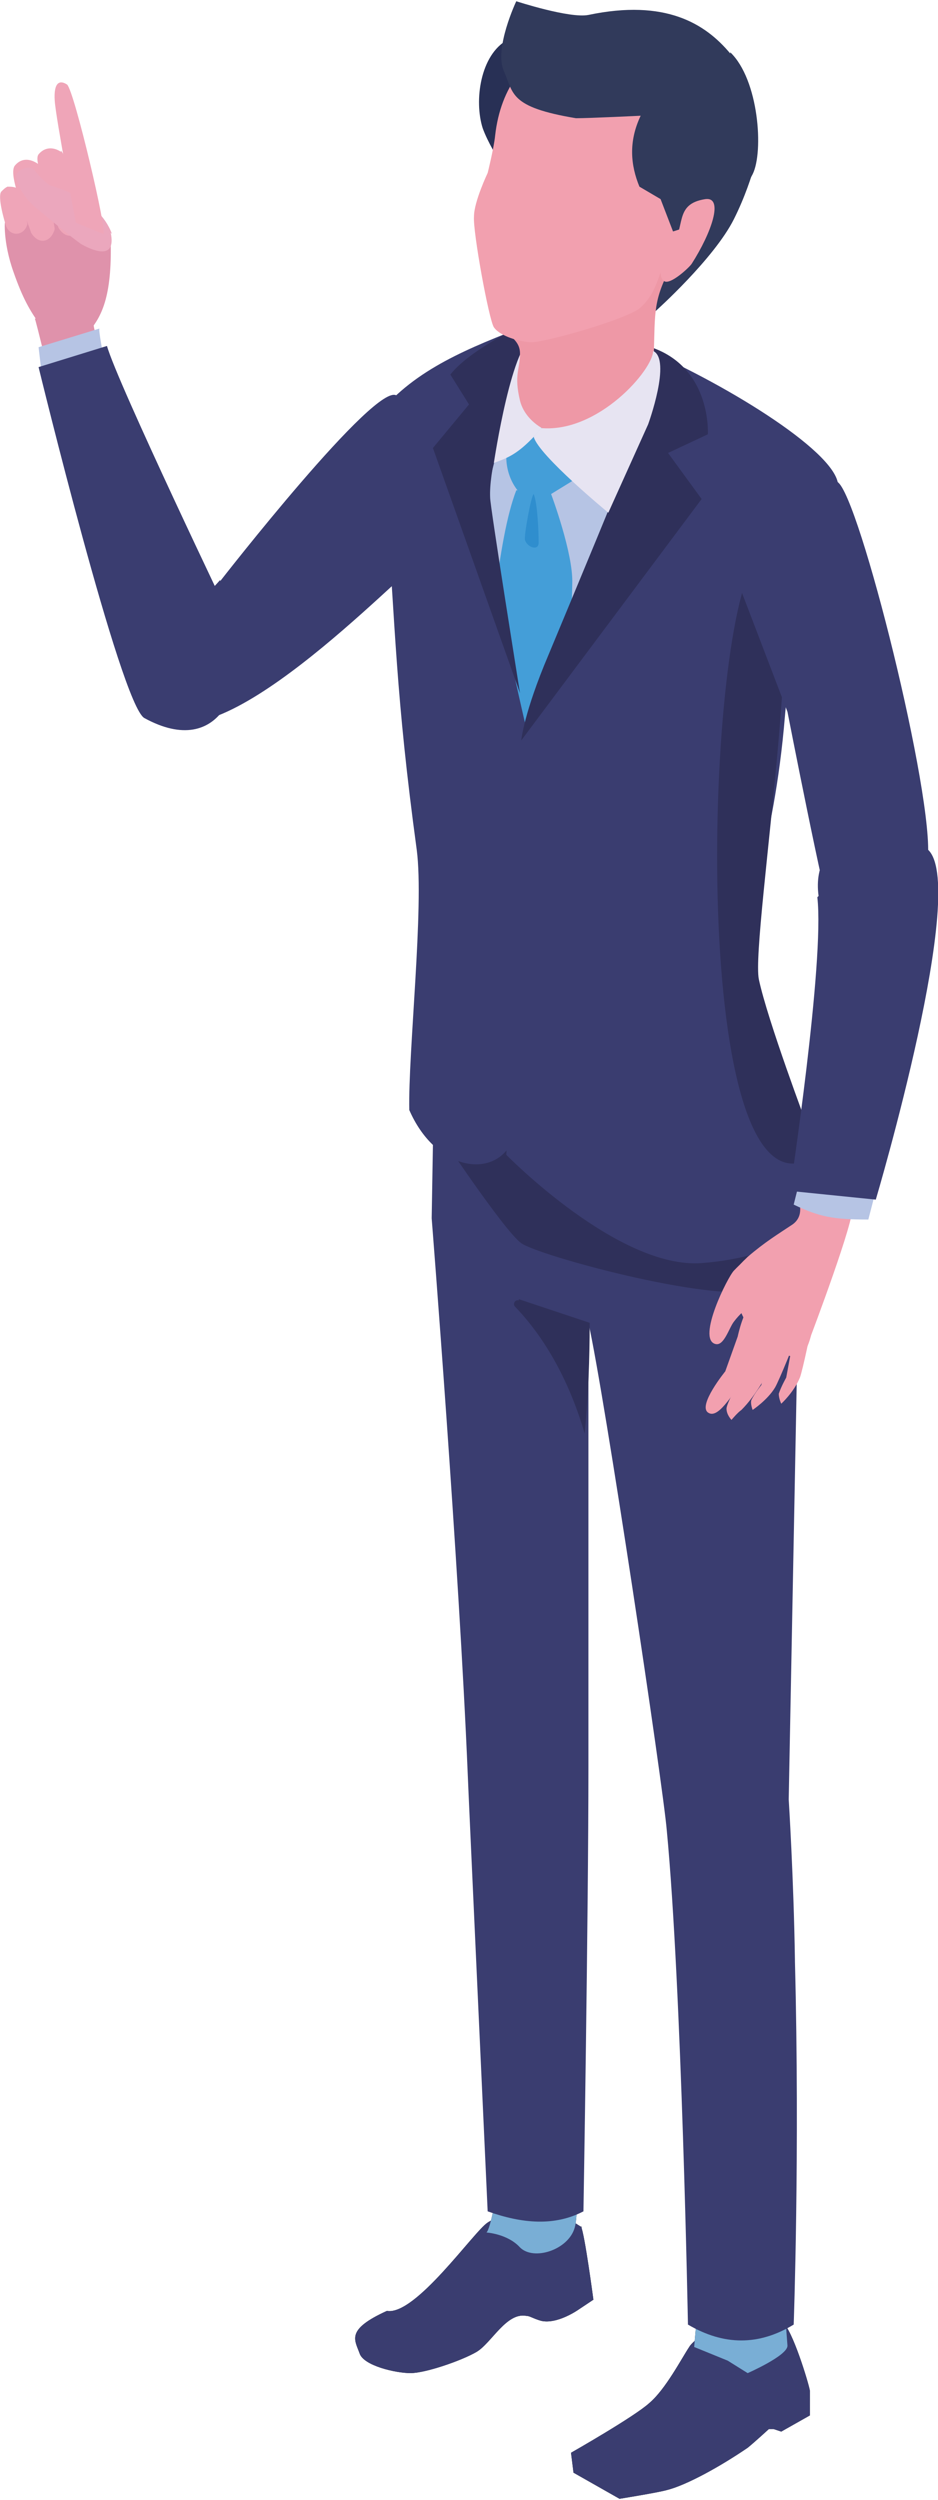 <?xml version="1.0" encoding="UTF-8"?>
<svg id="_レイヤー_1" data-name="レイヤー_1" xmlns="http://www.w3.org/2000/svg" version="1.1" viewBox="0 0 75.4 200.9">
  <!-- Generator: Adobe Illustrator 29.1.0, SVG Export Plug-In . SVG Version: 2.1.0 Build 142)  -->
  <defs>
    <style>
      .st0 {
        fill: #313a5b;
      }

      .st1 {
        fill: #3a3d70;
      }

      .st2 {
        fill: #ee98a6;
      }

      .st3 {
        fill: #e7e4f2;
      }

      .st4 {
        fill: #efa5b8;
      }

      .st5 {
        fill: #2f305a;
      }

      .st6 {
        fill: #283055;
      }

      .st7 {
        fill: #1e292b;
      }

      .st8 {
        fill: #df92ab;
      }

      .st9 {
        fill: #449ed8;
      }

      .st10 {
        fill: #eba7bd;
      }

      .st11 {
        fill: #2f8ece;
      }

      .st12 {
        fill: #b6c4e4;
      }

      .st13 {
        fill: #f2a0af;
      }

      .st14 {
        fill: #79aed5;
      }
    </style>
  </defs>
  <g>
    <g>
      <path class="st8" d="M7,26.8c1.2-1.3,2-3,1.9-7.4-1.2-2-1.5-4.2-1.8-5.5-.2-.8-3.4,0-3.9.6-1.4,2.1-2.8,3.4-2.8,3.4,0-.3-.2,1.5.7,4,.7,2,1.3,3.1,2.2,4.3l3.8.5Z"/>
      <path class="st4" d="M1.6,15.3c.3.4.4,1.1.5,1.6,0,.5,0,.6.1,1.1-.2.9-1.3,1.1-1.7.2-.2-.6-.7-2.4-.4-2.8.2-.2.3-.3.5-.4.3,0,.6,0,.9.2Z"/>
      <path class="st4" d="M3.1,13.2c.5.6.7,1.6.9,2.3.2.7.2.8.3,1.5-.2,1.2-1.5,1.5-2.3.2-.3-.8-1.3-3.3-.8-3.9.5-.6,1.2-.6,1.9-.1Z"/>
      <path class="st4" d="M4.9,12.1c.4.5.6,1.4.7,2,.1.6.1.7.2,1.3-.3,1.1-1.3,1.3-1.9.3-.2-.7-1.2-2.8-.8-3.3.5-.6,1.2-.6,1.8-.2Z"/>
      <path class="st4" d="M5.7,14.7c.4.5.6,1.4.7,2,.1.6.1.7.2,1.3-.3,1.1-1.3,1.3-1.9.3-.2-.7-1.2-2.8-.8-3.3.5-.6,1.2-.6,1.8-.2Z"/>
      <path class="st4" d="M3.5,15.1c.4.5.6,1.4.7,2,.1.6.1.7.2,1.3-.3,1.1-1.3,1.3-1.9.3-.2-.7-1.2-2.8-.8-3.3.5-.6,1.2-.6,1.8-.2Z"/>
      <path class="st10" d="M9,18.8c-1.1-3-5-3.9-5-3.9,0,0-.7-.5-1.2-1.2-.5-.6-1.6.1-1.5.5.1.5.4,1.5,1.6,2.5,1.2,1,2.5,2.1,3.6,2.9.7.4,2.9,1.5,2.4-.9Z"/>
      <path class="st4" d="M5.4,6.8c.6.6,3.3,12.1,2.9,12l-2.2-.9s-1.6-8.3-1.7-9.8c-.1-1.5.4-1.7,1-1.3Z"/>
    </g>
    <path class="st8" d="M8.2,30.3c.4-.3-.8-4.1-.7-4.5l-4.7-.2c.1.2,1.4,5.6,1.4,5.6l4-.9Z"/>
    <path class="st12" d="M8.2,28s-.3-1.6-.2-1.6l-4.9,1.5s.2,1.7.2,1.7l4.9-1.5Z"/>
    <path class="st1" d="M17.7,46.7s12.6-16.2,14.2-14.9c1.6,1.3,4.2,12.5,2.8,12.6-1,0-15.3,15.8-21.3,13.5-5.9-2.3,1.7-8.3,4.3-11.3Z"/>
    <path class="st1" d="M8.6,27.8c.8,2.9,10.1,22.3,10.1,22.3,1.4,4.8-.9,11-7.1,7.6-1.9-1.1-8.5-28.2-8.5-28.2l5.5-1.7Z"/>
  </g>
  <g>
    <g>
      <g>
        <path class="st7" d="M62.9,186.6c.8.6,2.1,4.9,2.2,5.5,0,.6,0,2,0,2l-2.3,1.3-.6-.2h-.4c0,0-1.2,1.1-1.7,1.5-2.2,1.5-4.9,3-6.5,3.4-.7.2-3.8.7-3.8.7l-3.7-2.1-.2-1.6s5.1-2.9,6.3-4c1.3-1.1,2.6-3.6,3.2-4.5.5-.9,4.9-3.5,4.9-3.5,0,0,1.8.9,2.6,1.5Z"/>
        <path class="st7" d="M56.5,181.6l6.1-3.2c.3,2.6.4,6.4.7,10.1,0,.8-3.2,2.2-3.2,2.2l-1.6-1-2.7-1.1.6-6.9Z"/>
        <path class="st7" d="M46.7,178.9c.3.6,1,5.9,1,5.9l-1.2.8s-1.7,1.2-3,.9c-.7-.2-.9-.4-1.2-.4-1.6-.3-2.8,2.2-4,2.9-1.2.7-4.1,1.7-5.3,1.7-1.2,0-3.8-.6-4.1-1.6-.4-1.1-1.1-1.9,2.2-3.4,2.3.4,7-6.4,8.1-7.1,1-.7,4.9-1.3,4.9-1.3l2.7,1.7Z"/>
        <path class="st7" d="M39.4,169.9l6.6-.5s.7,7.9.2,9.6c-.5,1.8-3.3,2.7-4.4,1.6-1-1.1-2.7-1.2-2.7-1.2.3-.2.9-3.2.9-4.4,0-3.4-.6-5.3-.6-5.3Z"/>
      </g>
      <g>
        <path class="st1" d="M62.9,186.6c.8.6,2.1,4.9,2.2,5.5,0,.6,0,2,0,2l-2.3,1.3-.6-.2h-.4c0,0-1.2,1.1-1.7,1.5-2.2,1.5-4.9,3-6.5,3.4-.7.2-3.8.7-3.8.7l-3.7-2.1-.2-1.6s5.1-2.9,6.3-4c1.3-1.1,2.6-3.6,3.2-4.5.5-.9,4.9-3.5,4.9-3.5,0,0,1.8.9,2.6,1.5Z"/>
        <path class="st14" d="M56.5,181.6l6.1-3.2c.3,2.6.4,6.4.7,10.1,0,.8-3.2,2.2-3.2,2.2l-1.6-1-2.7-1.1.6-6.9Z"/>
        <path class="st1" d="M46.7,178.9c.3.6,1,5.9,1,5.9l-1.2.8s-1.7,1.2-3,.9c-.7-.2-.9-.4-1.2-.4-1.6-.3-2.8,2.2-4,2.9-1.2.7-4.1,1.7-5.3,1.7-1.2,0-3.8-.6-4.1-1.6-.4-1.1-1.1-1.9,2.2-3.4,2.3.4,7-6.4,8.1-7.1,1-.7,4.9-1.3,4.9-1.3l2.7,1.7Z"/>
        <path class="st14" d="M39.4,169.9l6.6-.5s.7,7.9.2,9.6c-.5,1.8-3.3,2.7-4.4,1.6-1-1.1-2.7-1.2-2.7-1.2.3-.2.9-3.2.9-4.4,0-3.4-.6-5.3-.6-5.3Z"/>
      </g>
    </g>
    <g>
      <path class="st1" d="M63.9,157.5c-.1-6.6-.5-12.9-.5-12.9l1-52-20.6-3.2-8.9-3.3-.2,11.8s2.2,27.8,2.9,44.7c0,.3,1.6,35.1,1.6,35.1,2.8,1,5.4,1.2,7.7,0,0,0,.4-23.7.4-35.7v-35.7c1.3,5.8,6,37.2,6.3,40.8,1.2,12.6,1.7,39.7,1.7,39.7,2.9,1.7,5.7,1.7,8.5,0,0,0,.5-13.8.1-29.2Z"/>
      <path class="st5" d="M40.8,84.2l5.5,2.8s17.7,5.5,17.9,6.9c.3,1.8.5,9-3.4,9.8-3.9.9-17.5-2.8-18.9-3.8-1.4-1-6.9-9.3-6.9-9.3,0,0,.5-2.5.6-3.3-.3,0,5.2-3.1,5.2-3.1Z"/>
      <path class="st5" d="M41.7,104.4l5.7,1.9c0,2.8-.1,5.8-.4,8.9-1.2-4.1-3.1-7.6-5.6-10.2-.2-.2,0-.6.3-.5Z"/>
    </g>
  </g>
  <g>
    <g>
      <path class="st12" d="M49.1,26.8c3.3,1.9,8.1,8,8.1,8l-4.4,62.1-15.8-11.4-2.8-45.8s4.2-8.5,7.3-9.9c3.1-1.5,4.4-4.9,7.7-3Z"/>
      <path class="st9" d="M41.6,39.4c-1.1-1.4-1.1-3.4-.5-4.1.7-.9,2.3-2.7,2.1-2.5,1.4,1.4,5.1,1.9,5,4.5l-3.9,2.4s1.8,4.8,1.7,7.2c-.2,8.9-.5,24.1-.4,28.1l-2.3,7.1-4.8-7.5s0-27.4,3-35.2Z"/>
      <path class="st11" d="M42.2,43.4c.2.6,1.1.9,1.1.2,0-.9-.1-3.2-.4-3.9-.2.1-.8,3.4-.7,3.7Z"/>
    </g>
    <path class="st1" d="M44,25.5c-4.5,1.8-9.1,3.3-12.4,6.5l-.6,7.7c.8,10.9.8,16.1,2.5,28.6.6,4.6-.7,16.3-.6,20.9,2,4.6,6.3,5.5,8,3l2.4-29.5s-3.8-15.3-4.3-21.6c.4-5.5,5-15.5,5-15.5Z"/>
    <path class="st1" d="M67.3,38.6c-.9-2.9-10.1-8.4-16.8-11.1,0,0,1.9,4.3,1.3,6.8-.6,2.5-9.8,24.8-9.8,24.8l-1.3,33.7s9,9.2,15.7,8.7c6.7-.5,11-3.8,11-3.8,0,0-6.6-17.1-7.3-21.4-.5-3.1,2.1-7.8,3-18.8.6-7.4,5.1-16,4.2-18.9Z"/>
    <path class="st5" d="M61,78.7c.7,3.3,3.9,11.8,3.9,11.8,0,0,2.7,2.8-1,3-8.8.6-7-47.1-2.6-49,4.5-1.9-1,30.8-.3,34.2Z"/>
    <path class="st5" d="M36.2,30.1c1.8-2.3,7.1-4.6,7.1-4.6,0,0-4.1,10.4-3.9,14.5,0,.7,2.4,15.7,2.4,15.7l-7-19.7,2.9-3.5-1.5-2.4Z"/>
    <path class="st5" d="M51.1,35.5c.4-2.2-.6-8-.6-8,6.8.8,6.4,7.4,6.4,7.4l-3.2,1.5,2.7,3.7-14.5,19.4s.2-2.2,2.2-6.9c1-2.4,6.8-16.3,7-17.1Z"/>
  </g>
  <g>
    <path class="st3" d="M43,27.1c-1.8,0-3.3,10.1-3.3,10.1,1.1-.4,1.9-.7,3.3-2.2l.6-.7c0-.6-.6-5.7-.5-7.3Z"/>
    <g>
      <path class="st0" d="M60.7,13.2c.3-2.9-.4-5.5-2.7-7.7-2-2.4-6.4,15-6.4,15l1.1,4.5s4.7-4.2,6.3-7.4c.9-1.8,1.4-3.4,1.7-4.4Z"/>
      <path class="st6" d="M47.8,2.2c-1.9-.3-5.6.2-7,1-2.2,1.2-2.7,4.9-2,7.1.8,2.2,3.1,5.2,3.1,5.2,0,0,8.4-12.9,5.9-13.4Z"/>
      <path class="st2" d="M39.9,25.2c.3,1.7,1.9,1.8,1.9,3.2,0,1.3-.5,1.7,0,3.8.5,2,3.1,3.4,5.5,2.6,1.6-.5,5.6-4,5.2-4.8.2-4.3-.1-5.3,1-7.7,2.5-5.2-11.4.2-13.6,2.9Z"/>
      <path class="st13" d="M42.6,27.5c-1.2-.1-2.5-.6-2.9-1.2-.4-.6-1.7-7.7-1.6-8.9,0-1.2,1.1-3.5,1.1-3.5,0,0,.5-2,.6-3,.9-8,8.5-9.9,14.8-6.3,8.1,4.6,3.6,9.3.3,15.1-.5.8-1.4,1.4-1.8,2.2-.3.8-.6,1.9-1.6,2.8-.9.9-7.9,2.9-8.9,2.8Z"/>
      <path class="st0" d="M58.7,4.3c-2-2.4-5.2-4.4-11.4-3.1-1.5.3-5.8-1.1-5.8-1.1,0,0-1.8,3.8-1,5.6.8,1.8.4,2.9,5.8,3.8,1.1,0,5.2-.2,5.2-.2-1,2.1-.8,4-.1,5.7l1.7,1,1,2.6s4.7-1.3,6.4-4.6c.9-1.8.5-7.6-1.8-9.8Z"/>
      <path class="st13" d="M56.7,16c1.5-.2.5,2.7-1.1,5.2-.2.3-1.7,1.7-2.2,1.4-.7-.4,0-2.5.5-2.6,1.3-1.7.2-3.6,2.8-4Z"/>
    </g>
    <path class="st3" d="M52.5,28.2c0,1.5-4.4,6.6-9,6.2l-.6.7s0,0,0,0c.4,1.5,6,6.1,6,6.1l3.2-7.1s1.9-5.2.4-5.9Z"/>
  </g>
  <g>
    <g>
      <g>
        <path class="st13" d="M63.9,100.5c-1.8-.3-2.7-.7-4.9,1.6-.5.5-3,5.5-1.5,5.9.7.2,1.1-1.3,1.5-1.8.9-1.2,2.1-1.8,3.4-2.4,1.7-.8,1.7-1.7,1.6-3.3Z"/>
        <path class="st13" d="M59.7,107.6v2.9s-1.3,2.2-1.3,2.7c0,.5.4.9.4.9,0,0,.5-.6.8-.8.6-.6,1.1-1.3,1.6-2.1.4-.6,1.6-3.7,1.7-4.3.2-1-3.1.9-3.1.9Z"/>
        <path class="st13" d="M62,107.6l-.8,3.7s-.5.6-.8,1.2c-.1.3.1.8.1.8,0,0,1.2-.8,1.8-1.8.3-.5,1.7-3.9,1.8-4.4.1-.8-2.2.5-2.2.5Z"/>
        <path class="st13" d="M63.9,106.9l-.7,3.8s-.4.7-.6,1.3c0,.4.2.8.2.8,0,0,1-.9,1.5-2.1.2-.5,1-4.2,1-4.7,0-.9-1.4.8-1.4.8Z"/>
        <path class="st13" d="M60.5,104.9c-.7.1-1.2,2.5-1.2,2.5l-1,2.8s-2.2,2.7-1.4,3.3,1.9-1.4,2.8-2.5c.4-.5,2-3.5,2.2-4.1.3-.9-1.2-1.8-1.4-2Z"/>
        <path class="st13" d="M60.1,101c1.4-1.2,2.4-1.8,3.6-2.6,1-.7.5-1.9.5-1.9,0,0,4,0,4.3.5.3.8-3.3,10.3-3.3,10.3,0,0-.5,2.1-1.3,1.8-.6-.2-1.2-.4-1.8-.7-1.7-1-2.5-2.5-3-4.3-.3-1.2-.5-1.7.9-3Z"/>
      </g>
      <path class="st12" d="M63.8,96.8c2.1,1,3.2,1.2,6,1.2l.7-2.7-6.1-.9-.6,2.4Z"/>
      <path class="st1" d="M65.7,72.1c.6,5.2-2.2,23.6-2.2,23.6l6.9.7s7.6-25.6,4.1-28.2c-3.6-2.6-9.4-1.4-8.7,3.8Z"/>
    </g>
    <path class="st1" d="M67.5,38.9c-2.1-2.5-9.4,4.7-9.4,4.7l5.2,13.6s3,15.4,3.6,16.8c1.3,2.9,6.6-.8,7.6-4.5,1-3.7-5-28.1-7-30.6Z"/>
  </g>
</svg>